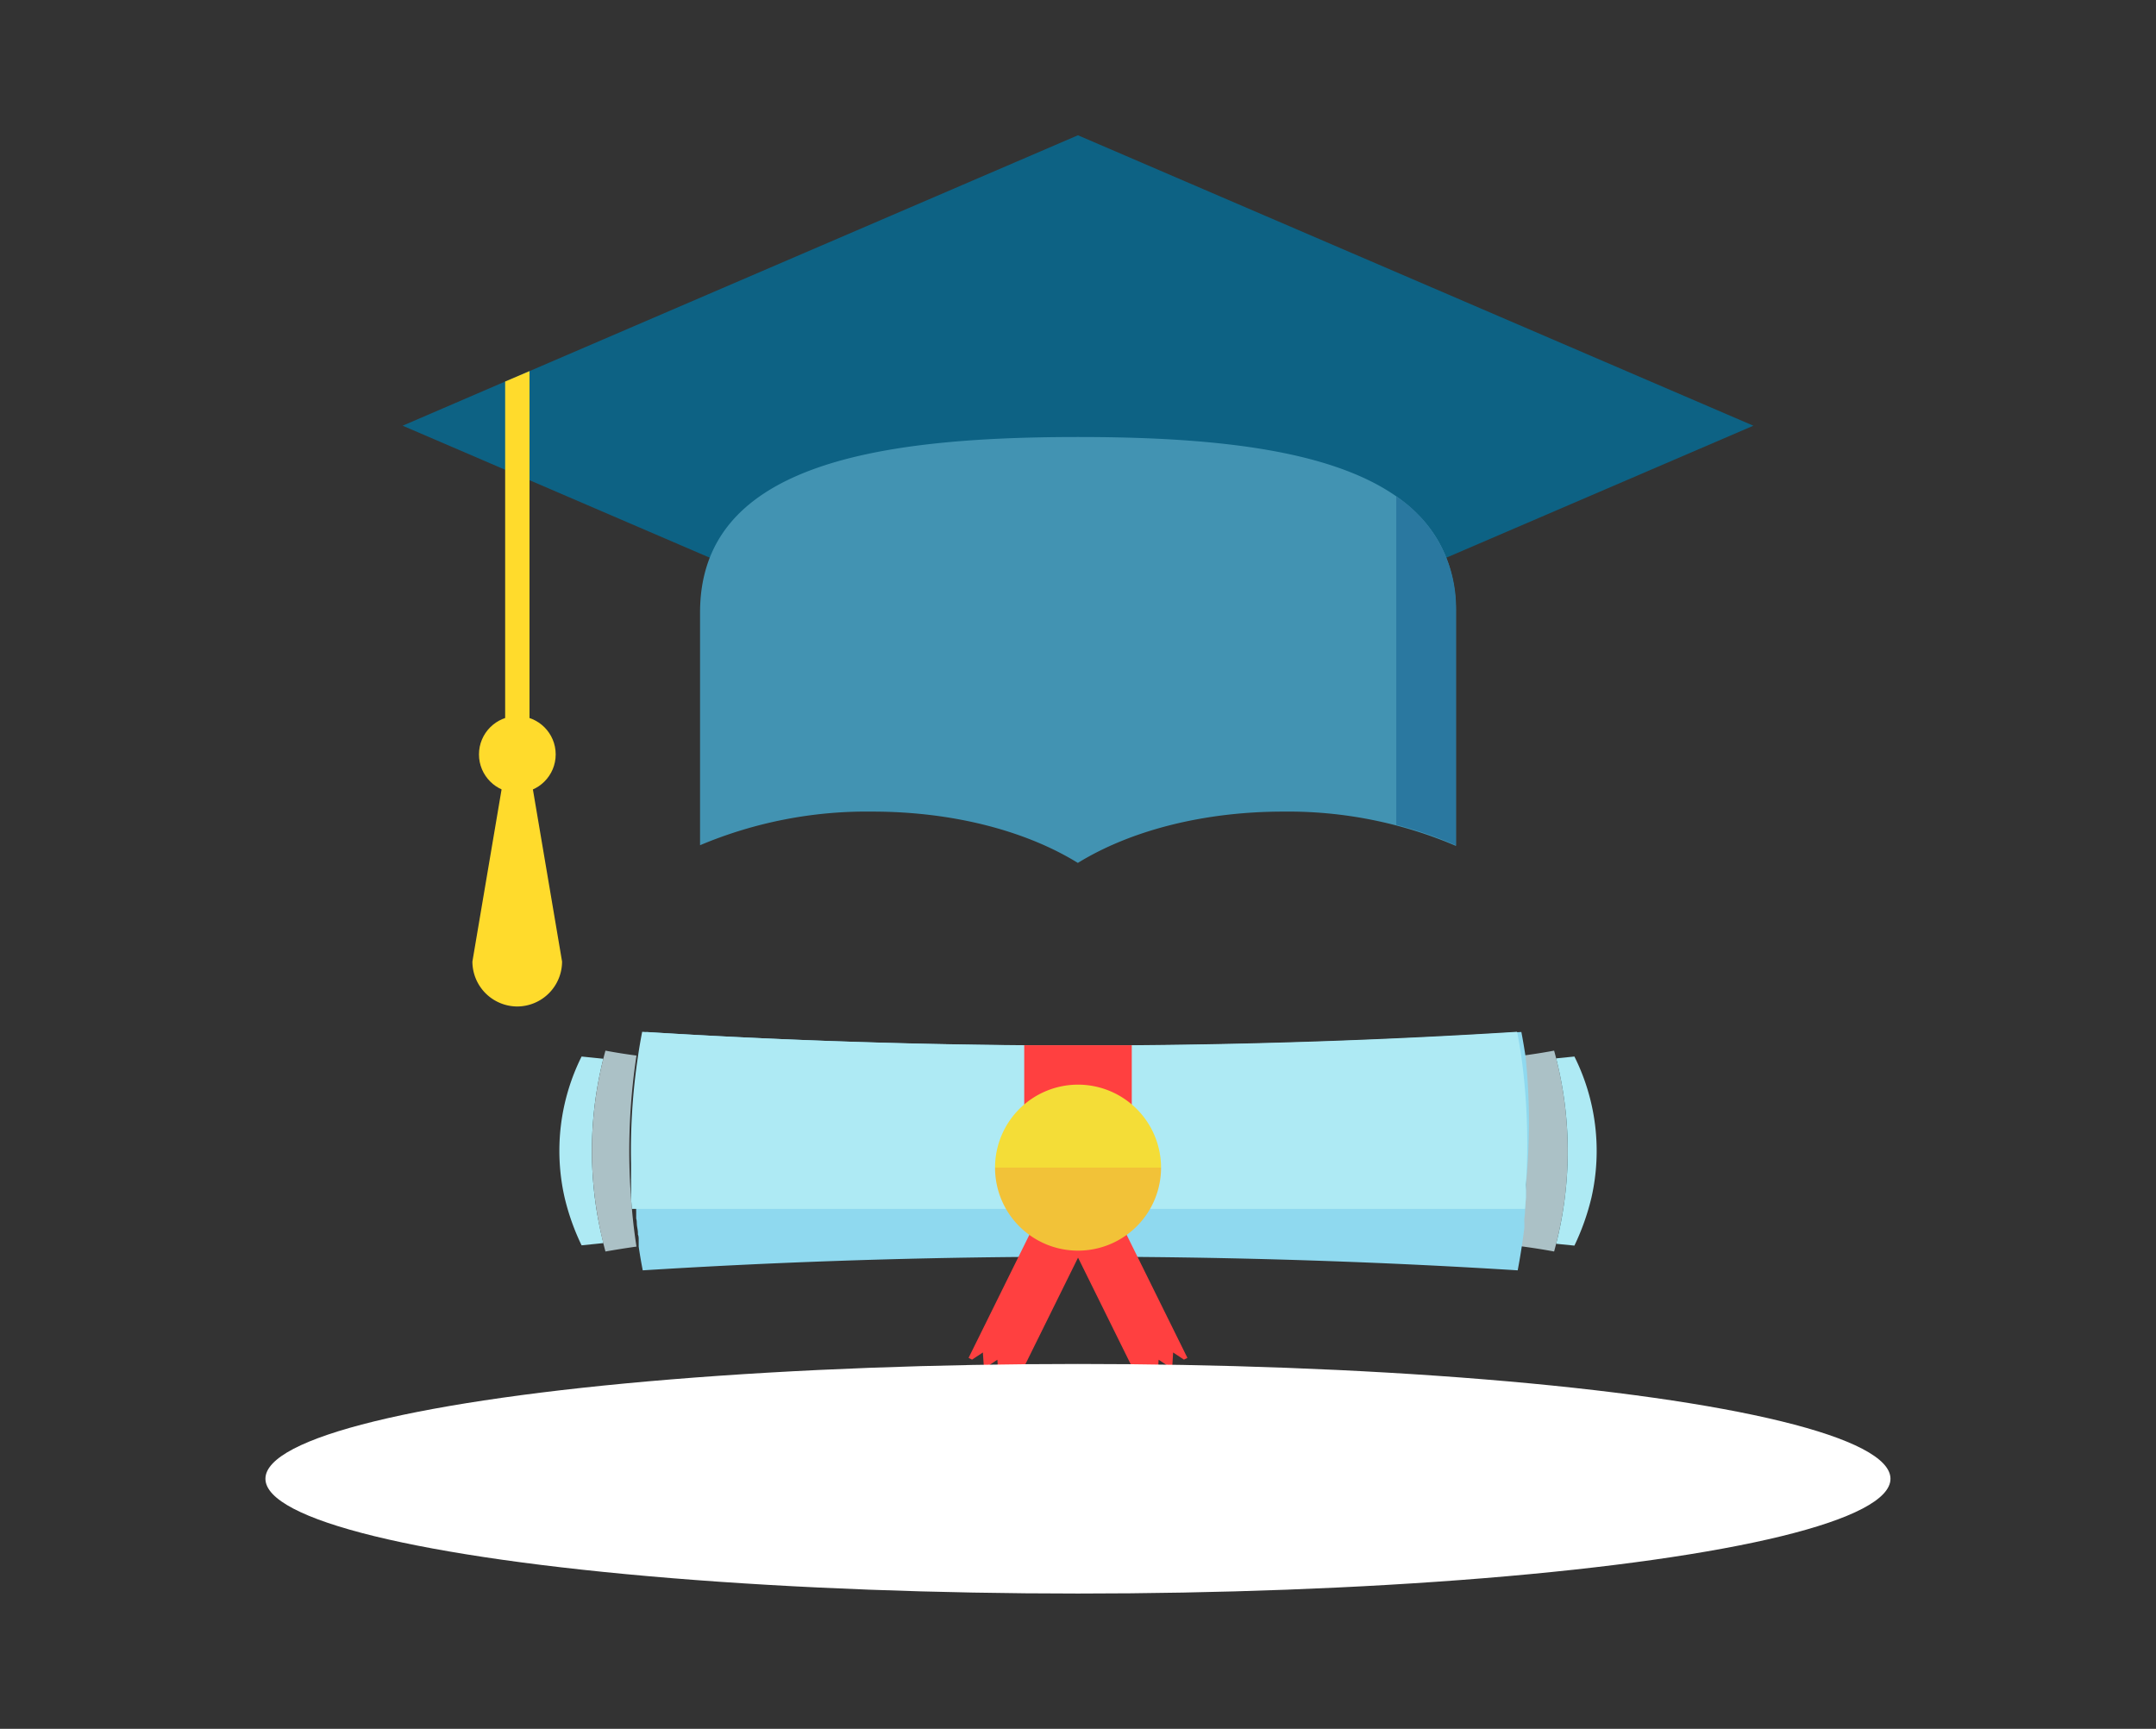 <svg xmlns="http://www.w3.org/2000/svg" xmlns:xlink="http://www.w3.org/1999/xlink" viewBox="0 0 223.13 178.93"><rect x="0" y="0" width="223.13" height="178.93" fill="#333333" stroke="none"/><defs><style>.cls-1{isolation:isolate;}.cls-2{fill:#aeeaf4;}.cls-3{fill:#abc1c6;}.cls-4{fill:#8fd9ef;}.cls-5{fill:#ff4040;}.cls-6{fill:#f4dd37;}.cls-7{fill:#f2c238;}.cls-8{fill:#0d6284;}.cls-9{fill:#4293b2;}.cls-10{fill:#2a78a0;}.cls-11{fill:#ffdb2c;}.cls-12{mix-blend-mode:multiply;fill:url(#radial-gradient);}</style><radialGradient id="radial-gradient" cx="-677.27" cy="211566.23" r="59.02" gradientTransform="translate(957.72 -28584.41) scale(1.25 0.14)" gradientUnits="userSpaceOnUse"><stop offset="0" stop-color="#7a7a7a"/><stop offset="0.33" stop-color="#b0b0b0"/><stop offset="0.63" stop-color="#dbdbdb"/><stop offset="0.86" stop-color="#f5f5f5"/><stop offset="1" stop-color="#fff"/></radialGradient></defs><title>Artboard 3</title><g class="cls-1"><g id="Layer_1" data-name="Layer 1"><path class="cls-2" d="M61.59,124.19a39.1,39.1,0,0,1,.85-14.61l-2.25-.23a21.86,21.86,0,0,0-1.77,14.54,24.13,24.13,0,0,0,1.77,5l2.26-.23A38.39,38.39,0,0,1,61.59,124.19Z"/><path class="cls-3" d="M65.4,125.12a65.87,65.87,0,0,1,.47-15.87q-1.62-.21-3.21-.51a39.15,39.15,0,0,0-1.07,15.45,40.7,40.7,0,0,0,1.07,5.34q1.59-.28,3.21-.51C65.67,127.72,65.51,126.42,65.4,125.12Z"/><path class="cls-3" d="M160.84,108.74c-1.17.22-2.36.4-3.57.56a66,66,0,0,1,.47,15.82c-.12,1.29-.28,2.57-.47,3.85,1.21.16,2.4.34,3.57.56a40.73,40.73,0,0,0,1.08-5.34A39.15,39.15,0,0,0,160.84,108.74Z"/><path class="cls-2" d="M162.94,109.35l-1.89.19a39,39,0,0,1,0,19.19l1.89.19a24.72,24.72,0,0,0,1.77-5A21.86,21.86,0,0,0,162.94,109.35Z"/><path class="cls-4" d="M157.92,122.62c0,.11,0,.21,0,.32s0,.43,0,.64v.08c0,.1,0,.2,0,.3l-.09,1.16,0,.24c0,.25-.05.5-.07.76s0,.26,0,.4v.06l0,.21,0,.26c-.08.64-.16,1.28-.26,1.92-.13.84-.27,1.68-.43,2.51-13.09-.82-26.39-1.29-39.71-1.39q-5.56,0-11.12,0c-13.33.1-26.63.57-39.72,1.39-.16-.81-.3-1.64-.42-2.46,0-.09,0-.17,0-.25l0-.24,0-.22c0-.18,0-.36-.08-.54l0-.16c0-.26-.07-.52-.1-.78s0-.48-.08-.71v0c0-.09,0-.17,0-.25l0-.24c0-.08,0-.17,0-.25a1.94,1.94,0,0,1,0-.24l-.09-1c0-.09,0-.19,0-.29v-.08a2.64,2.64,0,0,1,0-.28l0-.49,0-.43c0-.11,0-.21,0-.32a1.93,1.93,0,0,1,0-.24s0-.09,0-.14,0-.16,0-.24v-.12c0-.34,0-.68,0-1v-.08a65.2,65.2,0,0,1,.73-11.16q.18-1.23.42-2.46c13.09.82,26.39,1.29,39.72,1.39q5.55,0,11.12,0c13.32-.1,26.62-.57,39.71-1.39.16.83.3,1.67.43,2.51A66,66,0,0,1,157.92,122.62Z"/><path class="cls-2" d="M157.92,122.62c0,.11,0,.21,0,.32s0,.43,0,.64v.08c0,.1,0,.2,0,.3l-.09,1.16H65.4l-.09-1c0-.09,0-.19,0-.29v-.08a2.64,2.64,0,0,1,0-.28l0-.49,0-.43c0-.11,0-.21,0-.32a1.93,1.93,0,0,1,0-.24s0-.09,0-.14,0-.16,0-.24v-.12c0-.34,0-.68,0-1v-.08a65.2,65.2,0,0,1,.73-11.16q.18-1.23.42-2.46c13.09.82,26.39,1.29,39.72,1.39q5.55,0,11.12,0c13.32-.1,26.62-.57,39.71-1.39.16.83.3,1.67.43,2.51A66,66,0,0,1,157.92,122.62Z"/><polygon class="cls-5" points="107.14 126.57 100.24 140.54 100.6 140.72 101.72 139.98 101.81 141.31 102.11 141.47 103.22 140.73 103.31 142.06 103.61 142.21 104.72 141.47 104.8 142.79 105.23 143 112.13 129.03 107.14 126.57"/><polygon class="cls-5" points="115.99 126.57 122.89 140.54 122.53 140.72 121.41 139.98 121.33 141.31 121.02 141.47 119.91 140.73 119.83 142.06 119.52 142.21 118.42 141.47 118.33 142.79 117.91 143 111.01 129.03 115.99 126.57"/><path class="cls-5" d="M117.13,108.18v6.71H106v-6.71Z"/><path class="cls-6" d="M111.57,112.26a8.59,8.59,0,0,0-8.59,8.59h17.18A8.6,8.6,0,0,0,111.57,112.26Z"/><path class="cls-7" d="M111.57,129.44a8.58,8.58,0,0,1-8.59-8.59h17.18A8.59,8.59,0,0,1,111.57,129.44Z"/><polygon class="cls-8" points="181.46 44.06 111.56 74.11 54.8 49.7 52.28 48.62 41.67 44.06 52.28 39.49 54.8 38.41 111.56 14 181.46 44.06"/><path class="cls-9" d="M90.3,84c8.34,0,15.88,2,21.25,5.31C116.93,86,124.46,84,132.8,84a44.17,44.17,0,0,1,17.88,3.55V63.4c0-15.07-17.52-18.17-39.12-18.17h0c-21.6,0-39.11,3.1-39.11,18.17V87.48A44.4,44.4,0,0,1,90.3,84Z"/><path class="cls-10" d="M144.5,51.37v34a38,38,0,0,1,6.18,2.13V63.4A13.83,13.83,0,0,0,144.5,51.37Z"/><polygon class="cls-11" points="54.8 38.41 54.8 78.08 52.28 78.08 52.28 39.49 54.8 38.41"/><circle class="cls-11" cx="53.54" cy="78.08" r="3.97"/><path class="cls-11" d="M53.54,104.17h0a4.66,4.66,0,0,1-4.65-4.65L52.8,76.45a.23.23,0,0,1,.23-.24h1a.23.23,0,0,1,.23.24l3.91,23.07A4.66,4.66,0,0,1,53.54,104.17Z"/><ellipse class="cls-12" cx="111.56" cy="153.05" rx="84.09" ry="11.88"/></g></g></svg>